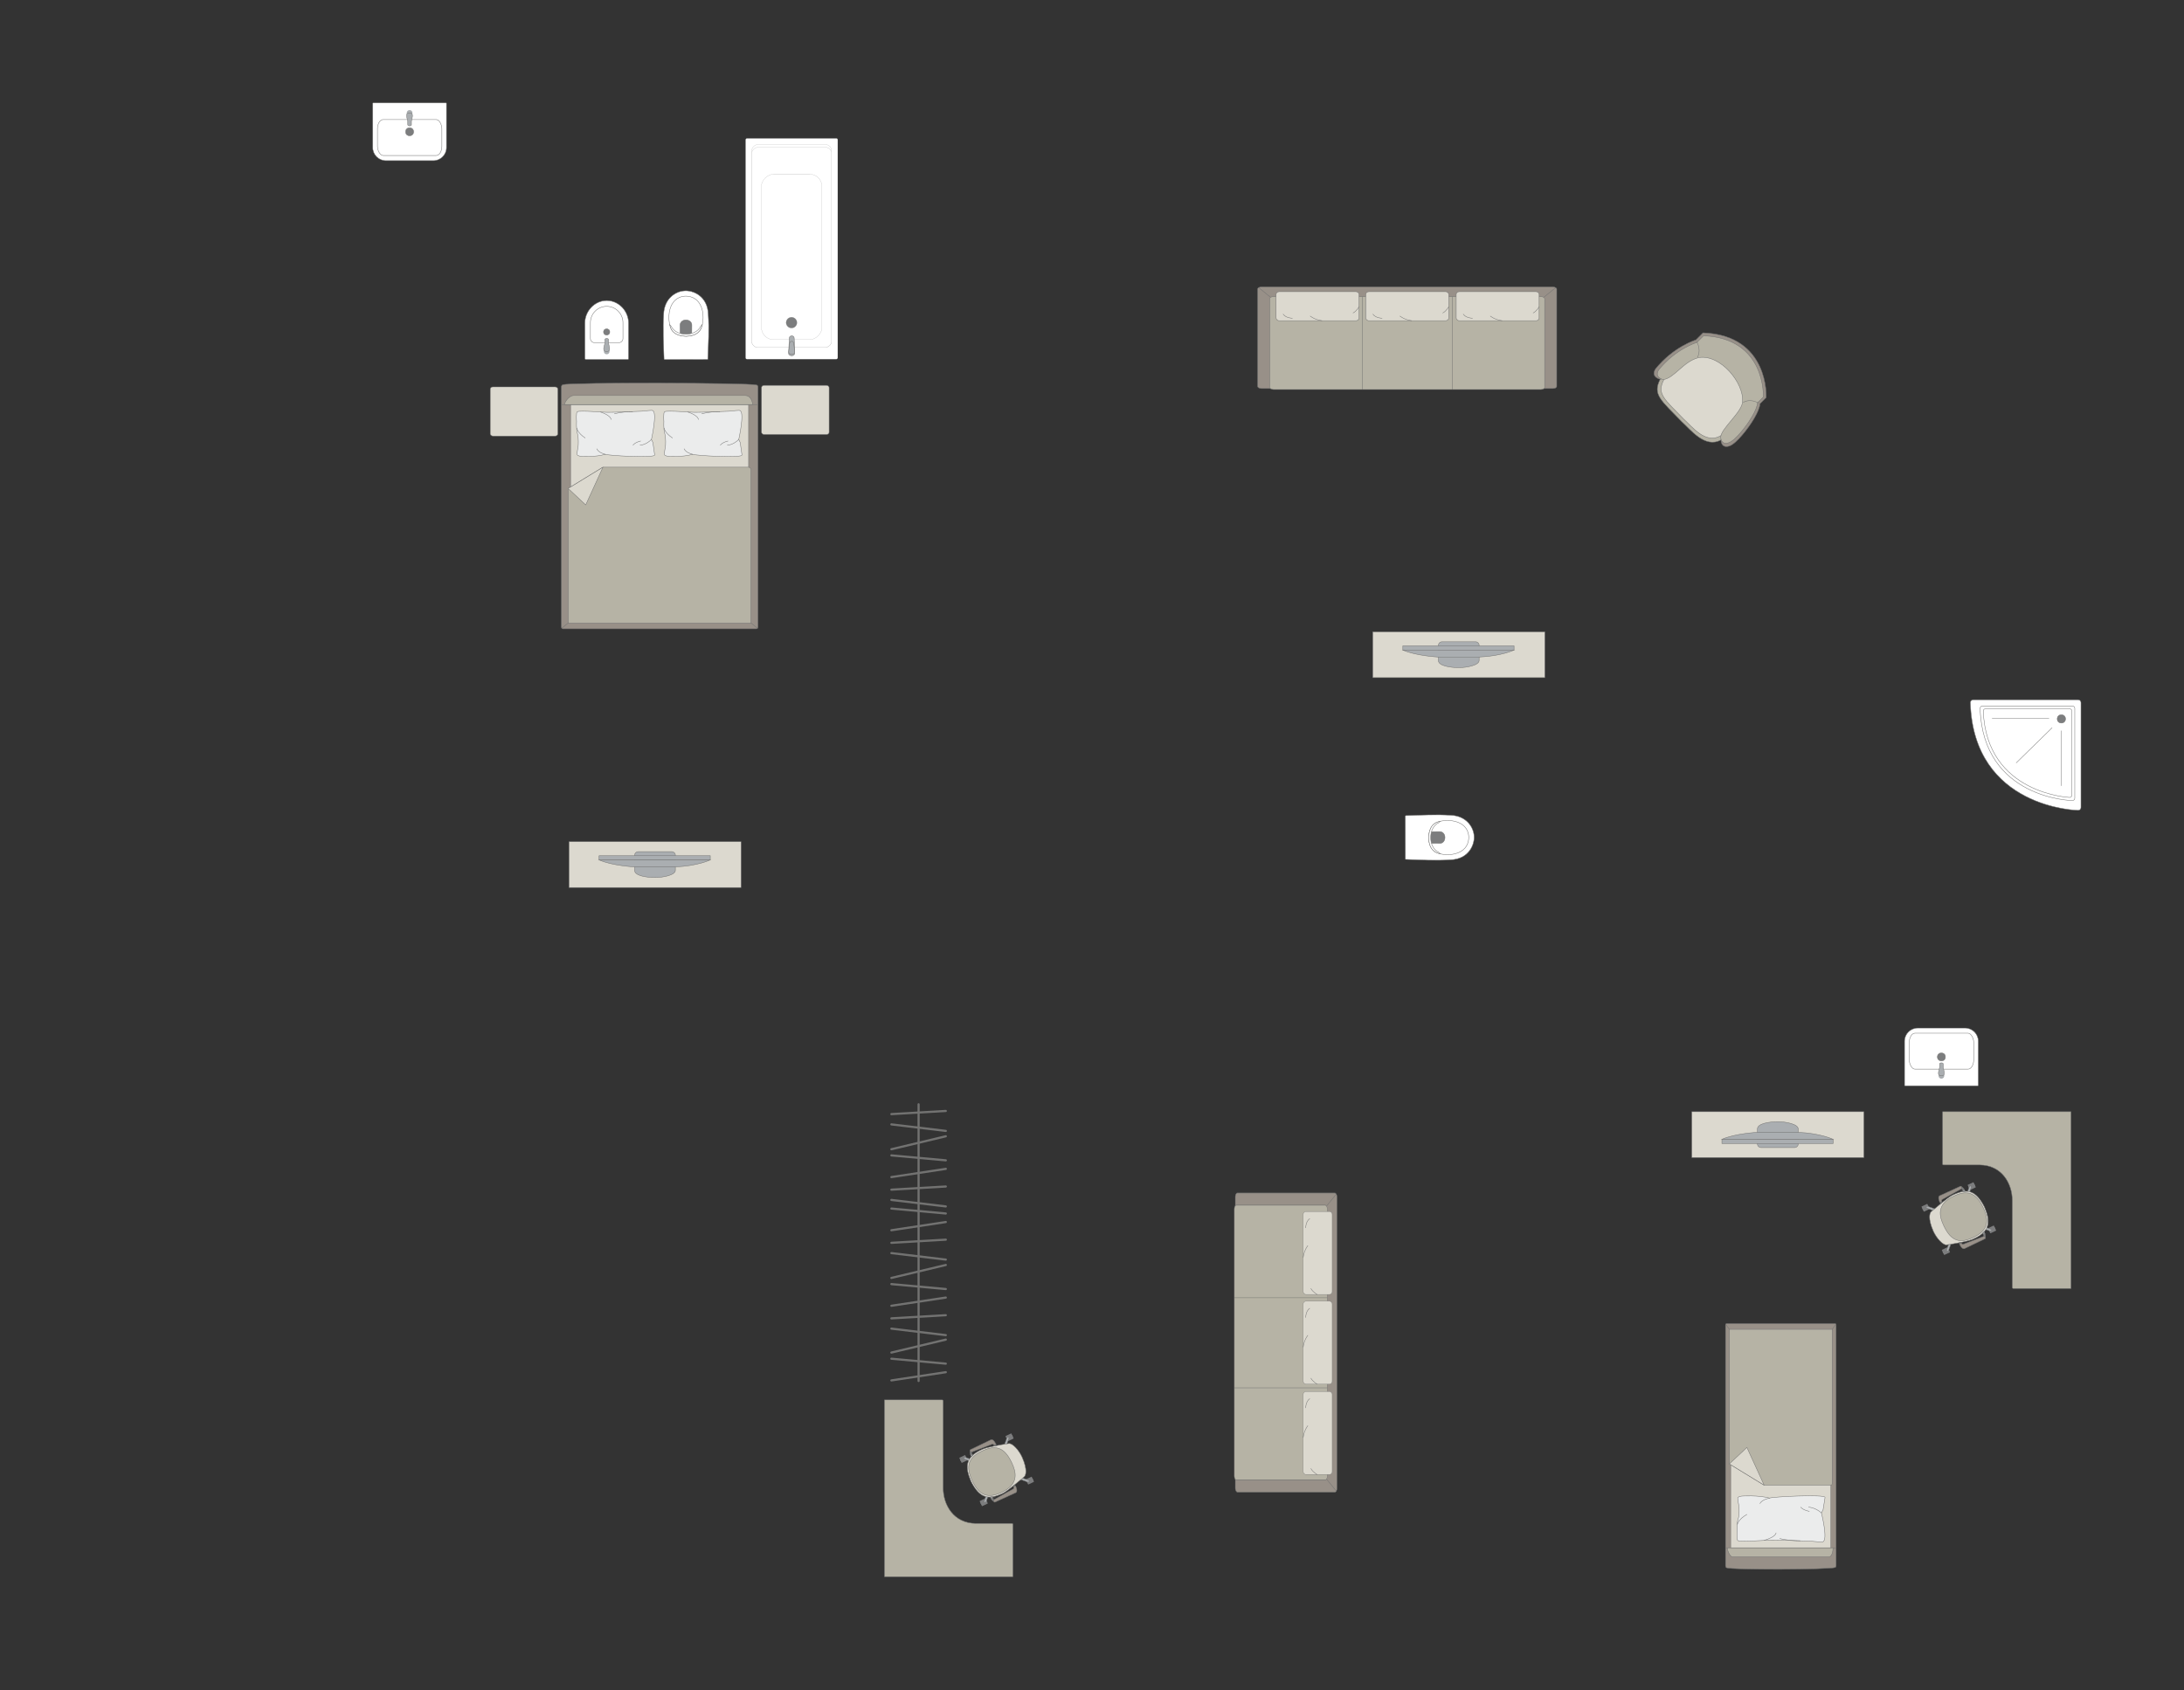 <?xml version="1.0" encoding="UTF-8"?>
<!DOCTYPE svg PUBLIC "-//W3C//DTD SVG 1.1//EN" "http://www.w3.org/Graphics/SVG/1.1/DTD/svg11.dtd">
<!-- Creator: CorelDRAW -->
<svg xmlns="http://www.w3.org/2000/svg" xml:space="preserve" width="177.701mm" height="137.542mm" version="1.1" style="shape-rendering:geometricPrecision; text-rendering:geometricPrecision; image-rendering:optimizeQuality; fill-rule:evenodd; clip-rule:evenodd"
viewBox="0 0 15826 12249.43"
 xmlns:xlink="http://www.w3.org/1999/xlink"
 xmlns:xodm="http://www.corel.com/coreldraw/odm/2003">
 <rect x="0" y="0" width="15826" height="12249.43" fill="#333333" stroke="none"/>
 <defs>
  <style type="text/css">
   <![CDATA[
    .str0 {stroke:#727271;stroke-width:3.13;stroke-miterlimit:22.926}
    .str1 {stroke:#727271;stroke-width:3.13;stroke-linejoin:round;stroke-miterlimit:22.926}
    .str3 {stroke:#727271;stroke-width:3.13;stroke-linecap:round;stroke-miterlimit:22.926}
    .str2 {stroke:#727271;stroke-width:3.13;stroke-linecap:round;stroke-linejoin:round;stroke-miterlimit:22.926}
    .str4 {stroke:#727271;stroke-width:15.7;stroke-linecap:round;stroke-linejoin:round;stroke-miterlimit:22.926}
    .fil2 {fill:none}
    .fil4 {fill:#EBECEC}
    .fil0 {fill:#DCD9CF}
    .fil3 {fill:#B6B3A5}
    .fil6 {fill:#AAAEB1}
    .fil1 {fill:#989088}
    .fil5 {fill:#7C7D7E}
    .fil7 {fill:white}
   ]]>
  </style>
 </defs>
 <g id="мебель">
  <rect class="fil0 str0" x="3552.44" y="2804.16" width="489.83" height="356.24" rx="19.04" ry="15.83"/>
  <rect class="fil0 str0" x="5518.22" y="2793" width="489.83" height="356.24" rx="19.04" ry="15.83"/>
  <g id="_2831863679424">
   <g>
    <path class="fil1 str0" d="M5479.96 2789.86c-60.95,-15.4 -1340.04,-19.58 -1399.92,-1.71 -6.79,0 -12.33,9.03 -12.33,15.75l0 1741.49c0,6.72 5.55,12.24 12.33,12.24l1400.29 0c6.79,0 12.33,-5.51 12.33,-12.24l0 -1613 0 -128.49c0,-6.72 -5.91,-14.04 -12.7,-14.04z"/>
    <line class="fil2 str0" x1="5492.66" y1="2932.23" x2="4067.7" y2= "2932.23" />
    <polygon class="fil0 str0" points="4134.79,2932.23 4134.79,4501.63 5424.67,4501.63 5424.67,2932.23 "/>
    <line class="fil2 str0" x1="5489.42" y1="4553.63" x2="5424.67" y2= "4501.63" />
    <line class="fil2 str0" x1="4134.79" y1="4501.63" x2="4070.44" y2= "4553.03" />
    <path class="fil3 str0" d="M5453.03 2932.23c-0.33,-29.93 -18.49,-64.22 -50.5,-65.52l-1246.52 0c-36.85,0.5 -77.08,65.52 -59.26,65.52l1356.27 0z"/>
    <path class="fil3 str0" d="M4117.15 3540.43l0 975.5 1324.99 0 0 -1109.27c0.05,-10.12 -7.77,-20.23 -17.46,-20.55 -429.39,0 -625.88,0 -1055.28,0 -39.53,24.19 -240.88,147.37 -252.24,154.32z"/>
    <polygon class="fil0 str1" points="4117.16,3540.43 4244.32,3659.66 4369.39,3386.11 "/>
   </g>
   <g>
    <path class="fil4 str2" d="M4729.64 2975.87c-7.04,-3.86 -51.77,2.33 -77.73,4.66 0,0 -216.33,8.96 -237.52,7.86 -26.83,2.26 -211.72,-15.65 -231.15,-4.25 -10.46,3.86 -5.3,71.99 -5.3,71.99 0,0 -3.59,54.47 6.31,85.92 9.91,31.46 5.46,88.67 5.46,88.67 0,0 -10.36,60.69 -7.77,63.27 1.42,11.21 28.77,13.31 28.77,13.31 0,0 98.93,7.89 176.36,-14.56 13.32,9.29 363.34,29.22 356.75,4.4l-12.69 -89.6 -10.64 -22.09c0,0 44.12,-196.86 9.16,-209.58z"/>
    <path class="fil2 str2" d="M4428.49 3040.67c-5,-33.02 -77.37,-54.18 -77.37,-54.18"/>
    <path class="fil2 str2" d="M4240.3 3174.17c-56.56,-36.92 -60.68,-71.4 -60.68,-71.4"/>
    <path class="fil2 str2" d="M4324.71 3253c12.81,29.99 62.35,39.73 62.35,39.73"/>
    <path class="fil2 str2" d="M4720.48 3185.44c-40.5,40.58 -82.51,41.43 -82.51,41.43"/>
    <path class="fil2 str2" d="M4642.33 3196.7c-43.51,10.21 -55.02,30.18 -55.02,30.18"/>
    <path class="fil2 str2" d="M4583.38 2983.26c-77.2,-0.28 -131.01,16.17 -131.01,16.17"/>
   </g>
   <g>
    <path class="fil4 str2" d="M5362.34 2975.87c-7.04,-3.86 -51.77,2.33 -77.73,4.66 0,0 -216.33,8.96 -237.52,7.86 -26.83,2.26 -211.72,-15.65 -231.15,-4.25 -10.46,3.86 -5.3,71.99 -5.3,71.99 0,0 -3.59,54.47 6.31,85.92 9.91,31.46 5.46,88.67 5.46,88.67 0,0 -10.36,60.69 -7.77,63.27 1.42,11.21 28.77,13.31 28.77,13.31 0,0 98.93,7.89 176.36,-14.56 13.32,9.29 363.34,29.22 356.75,4.4l-12.69 -89.6 -10.64 -22.09c0,0 44.12,-196.86 9.16,-209.58z"/>
    <path class="fil2 str2" d="M5061.19 3040.67c-5,-33.02 -77.37,-54.18 -77.37,-54.18"/>
    <path class="fil2 str2" d="M4873 3174.17c-56.56,-36.92 -60.68,-71.4 -60.68,-71.4"/>
    <path class="fil2 str2" d="M4957.41 3253c12.81,29.99 62.35,39.73 62.35,39.73"/>
    <path class="fil2 str2" d="M5353.17 3185.44c-40.5,40.58 -82.51,41.43 -82.51,41.43"/>
    <path class="fil2 str2" d="M5275.03 3196.7c-43.51,10.21 -55.02,30.18 -55.02,30.18"/>
    <path class="fil2 str2" d="M5216.08 2983.26c-77.2,-0.28 -131.01,16.17 -131.01,16.17"/>
   </g>
  </g>
  <g id="_2831863689840">
   <rect class="fil1 str0" transform="matrix(-3.78393E-14 -1.429 -0.816 2.16047E-14 9688.08 10814.8)" width="1516.85" height="902.66" rx="18.97" ry="18.97"/>
   <rect class="fil3 str0" transform="matrix(-3.93567E-14 -1.486 -0.819 2.16805E-14 9618.02 10727.5)" width="1340.9" height="822.62" rx="18.48" ry="18.48"/>
   <line class="fil2 str0" x1="9618.01" y1="10059.12" x2="8944.6" y2= "10059.12" />
   <line class="fil2 str0" x1="9684.52" y1="10808.9" x2="9614.21" y2= "10722.6" />
   <line class="fil2 str0" x1="9684.51" y1="8653.66" x2="9614.17" y2= "8739.82" />
   <g>
    <rect class="fil0 str3" transform="matrix(-1.78927E-14 -0.676 -0.63 1.66901E-14 9653.53 10687.4)" width="889.43" height="333.42" rx="30.81" ry="30.81"/>
    <path class="fil2 str3" d="M9476.79 10334.02c0,0 -26.4,31.14 -33.38,84.62"/>
    <path class="fil2 str3" d="M9544.38 10687.41c0,0 -32.68,-18.55 -44.89,-42.98"/>
    <path class="fil2 str3" d="M9461.23 10204.34c0,0 0.52,-46.59 29.48,-66.46"/>
   </g>
   <g>
    <rect class="fil0 str3" transform="matrix(-1.78927E-14 -0.676 -0.63 1.66901E-14 9653.53 10032.3)" width="889.43" height="333.42" rx="30.81" ry="30.81"/>
    <path class="fil2 str3" d="M9476.79 9678.91c0,0 -26.4,31.14 -33.38,84.62"/>
    <path class="fil2 str3" d="M9544.38 10032.31c0,0 -32.68,-18.55 -44.89,-42.98"/>
    <path class="fil2 str3" d="M9461.23 9549.23c0,0 0.52,-46.59 29.48,-66.46"/>
   </g>
   <g>
    <rect class="fil0 str3" transform="matrix(-1.78927E-14 -0.676 -0.63 1.66901E-14 9653.53 9382.35)" width="889.43" height="333.42" rx="30.81" ry="30.81"/>
    <path class="fil2 str3" d="M9476.79 9028.95c0,0 -26.4,31.14 -33.38,84.62"/>
    <path class="fil2 str3" d="M9544.38 9382.35c0,0 -32.68,-18.55 -44.89,-42.98"/>
    <path class="fil2 str3" d="M9461.23 8899.27c0,0 0.52,-46.59 29.48,-66.46"/>
   </g>
   <line class="fil2 str0" x1="9618.01" y1="9406.31" x2="8944.6" y2= "9406.31" />
  </g>
  <g id="_2831863649232">
   <rect class="fil5 str1" transform="matrix(0.026 0.055 -0.055 0.026 6993.62 10546.2)" width="675.49" height="773.68" rx="33.42" ry="33.42"/>
   <rect class="fil5 str1" transform="matrix(0.026 0.055 -0.055 0.026 7141.01 10860.1)" width="675.49" height="773.68" rx="33.42" ry="33.42"/>
   <rect class="fil5 str1" transform="matrix(0.026 0.055 -0.055 0.026 7328.12 10389.1)" width="675.49" height="773.68" rx="33.42" ry="33.42"/>
   <rect class="fil5 str1" transform="matrix(0.026 0.055 -0.055 0.026 7475.51 10703)" width="675.49" height="773.68" rx="33.42" ry="33.42"/>
   <rect class="fil5 str1" transform="matrix(0.022 0.046 -0.047 0.022 6999.06 10557.8)" width="302.4" height="903.28"/>
   <rect class="fil5 str1" transform="matrix(0.022 0.046 -0.047 0.022 7146.45 10871.7)" width="302.4" height="903.28"/>
   <rect class="fil5 str1" transform="matrix(0.022 0.046 -0.047 0.022 7480.95 10714.6)" width="302.4" height="903.28"/>
   <rect class="fil5 str1" transform="matrix(0.022 0.046 -0.047 0.022 7333.56 10400.7)" width="302.4" height="903.28"/>
   <path class="fil6 str0" d="M7306.49 10415.82l0 0c3.73,1.34 5.44,6.06 3.87,10.51l-19.65 55.68c-1.58,4.45 -6.37,6.82 -10.1,5.48l0 0c-3.73,-1.35 -5.89,-6.23 -4.26,-10.65l20.44 -55.4c1.63,-4.43 5.96,-6.96 9.69,-5.61z"/>
   <path class="fil6 str0" d="M7457.88 10738.22l0 0c1.34,-3.73 -1.19,-8.06 -5.62,-9.7l-55.4 -20.45c-4.43,-1.63 -9.31,0.54 -10.65,4.27l0 0c-1.35,3.73 1.02,8.51 5.47,10.08l55.68 19.66c4.45,1.57 9.16,-0.14 10.52,-3.87z"/>
   <path class="fil6 str0" d="M7136.01 10889.35l0 0c-3.73,-1.34 -5.44,-6.06 -3.87,-10.51l19.66 -55.69c1.57,-4.44 6.36,-6.81 10.09,-5.47l0 0c3.73,1.34 5.9,6.23 4.26,10.65l-20.44 55.4c-1.63,4.43 -5.96,6.96 -9.69,5.62z"/>
   <path class="fil6 str0" d="M6984.5 10566.67l0 0c-1.34,3.73 1.19,8.06 5.62,9.7l55.4 20.45c4.43,1.63 9.31,-0.54 10.65,-4.27l0 0c1.35,-3.73 -1.02,-8.51 -5.47,-10.08l-55.68 -19.66c-4.45,-1.58 -9.16,0.13 -10.52,3.87z"/>
   <path class="fil0 str0" d="M7407.44 10563.35l0 0c39.96,91.83 26.12,131.67 13.45,141.25 -40.15,33.85 -114.47,98.12 -150.53,117.5 -108.55,53.08 -171.72,37.62 -234.06,-84.49l0 0c-37.32,-90.7 -56.1,-173.57 84.49,-234.06 31.63,-14.24 125.32,-31.31 189.75,-40.69 25.26,-3.5 72.94,46.65 96.9,100.49z"/>
   <path class="fil3 str0" d="M7331.55 10602.04l0 0c30.79,65.58 56.34,153.73 -73.04,214.48l0 0c-93.6,43.94 -159.38,30.58 -212.75,-83.07l0 0c-46.58,-99.2 -35.97,-166.38 71.85,-217l0 0c90.58,-42.53 157.64,-34.3 213.93,85.59z"/>
   <path class="fil1 str0" d="M7202.93 10475.21l14.65 -6.88c0,0 -18.31,-41.38 -37.06,-32.57 -18.76,8.8 -148.61,71.61 -148.61,71.61 -7.94,3.95 -0.89,21.14 8.3,17.67l150.61 -58.23c2.45,-0.99 8.9,0.17 12.1,8.4z"/>
   <path class="fil5 str1" d="M7040.21 10525.04c0,0 0.67,11.13 8.17,22.67l-9.01 9.08c0,0 -14.32,-20.05 -9.64,-37.62l10.48 5.86z"/>
   <path class="fil6 str0" d="M7044.52 10540.63c0,0 -6.63,6.15 -11.75,3.88 1.82,4.46 4.12,8.54 6.58,12.25l9.03 -9.06 -3.87 -7.08z"/>
   <polygon class="fil5 str1" points="7208.64,10480.32 7205.65,10473.93 7215.8,10469.16 7220.03,10478.18 "/>
   <path class="fil1 str0" d="M7344.37 10776.57l14.66 -6.88c0,0 20.15,40.52 1.4,49.32 -18.76,8.81 -150.02,68.59 -150.02,68.59 -8.11,3.59 -16.84,-12.82 -8.3,-17.67l141.01 -78.69c2.32,-1.26 5.54,-6.96 1.26,-14.68z"/>
   <path class="fil5 str1" d="M7202.11 10869.94c0,0 -7.98,-7.22 -12.07,-20.38l-12.75 1.26c0,0 6.13,23.3 22.63,30.92l2.19 -11.81z"/>
   <path class="fil6 str0" d="M7192.86 10856.67c0,0 -8.96,1.18 -10.5,6.55 -2.27,-4.25 -3.79,-8.1 -5.07,-12.36l12.74 -1.3 2.82 7.11z"/>
   <polygon class="fil5 str1" points="7344.1,10768.9 7347.1,10775.3 7357.25,10770.53 7353.02,10761.52 "/>
  </g>
  <path class="fil3 str1" d="M7339.78 11427.94l-930.77 0 0 -1281.28 416.68 0c4.7,-0.09 8.9,2.16 8.94,7.46l0 630.22c0,123.22 75.34,256.42 236.37,257.74l261.64 0c3.3,0.07 7.03,1.88 7.13,5.57l0 380.28z"/>
  <g id="_2831863658208">
   <g>
    <path class="fil1 str0" d="M13298.06 11361.17c-34.29,15.4 -753.77,19.58 -787.46,1.71 -3.82,0 -6.94,-9.03 -6.94,-15.75l0 -1741.49c0,-6.72 3.12,-12.24 6.94,-12.24l787.66 0c3.82,0 6.94,5.51 6.94,12.24l0 1613 0 128.49c0,6.72 -3.33,14.04 -7.14,14.04z"/>
    <line class="fil2 str0" x1="13305.2" y1="11218.8" x2="12503.66" y2= "11218.8" />
    <polygon class="fil0 str0" points="12541.4,11218.8 12541.4,9649.4 13266.96,9649.4 13266.96,11218.8 "/>
    <line class="fil2 str0" x1="13303.37" y1="9597.39" x2="13266.96" y2= "9649.4" />
    <line class="fil2 str0" x1="12541.4" y1="9649.4" x2="12505.2" y2= "9597.99" />
    <path class="fil3 str0" d="M13282.91 11218.8c-0.19,29.93 -10.4,64.22 -28.41,65.52l-701.16 0c-20.73,-0.5 -43.36,-65.52 -33.34,-65.52l762.9 0z"/>
    <path class="fil3 str0" d="M12531.47 10610.59l0 -975.49 745.31 0 0 1117.16c-0.35,10.11 -6.47,12.65 -12.28,12.65 -241.53,0 -239.25,0 -480.78,0 -46.15,-28.23 -216.57,-132.49 -252.24,-154.32z"/>
    <polygon class="fil0 str1" points="12531.48,10610.58 12658.64,10491.36 12783.72,10764.9 "/>
   </g>
   <g>
    <path class="fil4 str2" d="M13208.84 11175.16c-7.92,3.86 -58.24,-2.33 -87.44,-4.66 0,0 -243.37,-8.96 -267.21,-7.86 -30.18,-2.26 -238.19,15.65 -260.05,4.25 -11.78,-3.86 -5.96,-71.99 -5.96,-71.99 0,0 -4.04,-54.47 7.1,-85.92 11.14,-31.46 6.15,-88.67 6.15,-88.67 0,0 -11.65,-60.69 -8.75,-63.27 1.59,-11.21 32.36,-13.31 32.36,-13.31 0,0 111.3,-7.89 198.42,14.56 14.98,-9.29 408.74,-29.22 401.34,-4.4l-14.29 89.6 -11.97 22.09c0,0 49.63,196.86 10.3,209.58z"/>
    <path class="fil2 str2" d="M12870.05 11110.36c-5.62,33.02 -87.04,54.18 -87.04,54.18"/>
    <path class="fil2 str2" d="M12658.34 10976.86c-63.64,36.92 -68.26,71.4 -68.26,71.4"/>
    <path class="fil2 str2" d="M12753.3 10898.02c14.41,-29.99 70.15,-39.73 70.15,-39.73"/>
    <path class="fil2 str2" d="M13198.53 10965.58c-45.55,-40.58 -92.83,-41.43 -92.83,-41.43"/>
    <path class="fil2 str2" d="M13110.62 10954.33c-48.95,-10.21 -61.9,-30.18 -61.9,-30.18"/>
    <path class="fil2 str2" d="M13044.3 11167.77c-86.84,0.28 -147.38,-16.17 -147.38,-16.17"/>
   </g>
  </g>
  <g id="_2831863661472">
   <rect class="fil5 str1" transform="matrix(-0.026 -0.055 0.055 -0.026 14422.7 8939.56)" width="675.49" height="773.68" rx="33.42" ry="33.42"/>
   <rect class="fil5 str1" transform="matrix(-0.026 -0.055 0.055 -0.026 14275.3 8625.65)" width="675.49" height="773.68" rx="33.42" ry="33.42"/>
   <rect class="fil5 str1" transform="matrix(-0.026 -0.055 0.055 -0.026 14088.2 9096.62)" width="675.49" height="773.68" rx="33.42" ry="33.42"/>
   <rect class="fil5 str1" transform="matrix(-0.026 -0.055 0.055 -0.026 13940.8 8782.71)" width="675.49" height="773.68" rx="33.42" ry="33.42"/>
   <rect class="fil5 str1" transform="matrix(-0.022 -0.046 0.047 -0.022 14417.2 8927.98)" width="302.4" height="903.28"/>
   <rect class="fil5 str1" transform="matrix(-0.022 -0.046 0.047 -0.022 14269.8 8614.07)" width="302.4" height="903.28"/>
   <rect class="fil5 str1" transform="matrix(-0.022 -0.046 0.047 -0.022 13935.3 8771.13)" width="302.4" height="903.28"/>
   <rect class="fil5 str1" transform="matrix(-0.022 -0.046 0.047 -0.022 14082.7 9085.04)" width="302.4" height="903.28"/>
   <path class="fil6 str0" d="M14109.78 9069.92l0 0c-3.73,-1.34 -5.44,-6.06 -3.87,-10.51l19.65 -55.68c1.58,-4.45 6.37,-6.82 10.1,-5.48l0 0c3.73,1.35 5.89,6.23 4.26,10.65l-20.44 55.4c-1.63,4.43 -5.96,6.96 -9.69,5.61z"/>
   <path class="fil6 str0" d="M13958.4 8747.52l0 0c-1.34,3.73 1.19,8.06 5.62,9.7l55.4 20.45c4.43,1.63 9.31,-0.54 10.65,-4.27l0 0c1.35,-3.73 -1.02,-8.51 -5.47,-10.08l-55.68 -19.66c-4.45,-1.57 -9.16,0.14 -10.52,3.87z"/>
   <path class="fil6 str0" d="M14280.27 8596.39l0 0c3.73,1.34 5.44,6.06 3.87,10.51l-19.66 55.69c-1.57,4.44 -6.36,6.81 -10.09,5.47l0 0c-3.73,-1.34 -5.9,-6.23 -4.26,-10.65l20.44 -55.4c1.63,-4.43 5.96,-6.96 9.69,-5.62z"/>
   <path class="fil6 str0" d="M14431.78 8919.07l0 0c1.34,-3.73 -1.19,-8.06 -5.62,-9.7l-55.4 -20.45c-4.43,-1.63 -9.31,0.54 -10.65,4.27l0 0c-1.35,3.73 1.02,8.51 5.47,10.08l55.68 19.66c4.45,1.58 9.16,-0.13 10.52,-3.87z"/>
   <path class="fil0 str0" d="M14008.83 8922.38l0 0c-39.96,-91.83 -26.12,-131.67 -13.45,-141.25 40.15,-33.85 114.47,-98.12 150.53,-117.5 108.55,-53.08 171.72,-37.62 234.06,84.49l0 0c37.32,90.7 56.1,173.57 -84.49,234.06 -31.63,14.24 -125.32,31.31 -189.75,40.69 -25.26,3.5 -72.94,-46.65 -96.9,-100.49z"/>
   <path class="fil3 str0" d="M14084.73 8883.7l0 0c-30.79,-65.58 -56.34,-153.73 73.04,-214.48l0 0c93.6,-43.94 159.38,-30.58 212.75,83.07l0 0c46.58,99.2 35.97,166.38 -71.85,217l0 0c-90.58,42.53 -157.64,34.3 -213.93,-85.59z"/>
   <path class="fil1 str0" d="M14213.35 9010.53l-14.65 6.88c0,0 18.31,41.38 37.06,32.57 18.76,-8.8 148.61,-71.61 148.61,-71.61 7.94,-3.95 0.89,-21.14 -8.3,-17.67l-150.61 58.23c-2.45,0.99 -8.9,-0.17 -12.1,-8.4z"/>
   <path class="fil5 str1" d="M14376.06 8960.7c0,0 -0.67,-11.13 -8.17,-22.67l9.01 -9.08c0,0 14.32,20.05 9.64,37.62l-10.48 -5.86z"/>
   <path class="fil6 str0" d="M14371.76 8945.1c0,0 6.63,-6.15 11.75,-3.88 -1.82,-4.46 -4.12,-8.54 -6.58,-12.25l-9.03 9.06 3.87 7.08z"/>
   <polygon class="fil5 str1" points="14207.63,9005.41 14210.62,9011.81 14200.48,9016.57 14196.25,9007.56 "/>
   <path class="fil1 str0" d="M14071.9 8709.17l-14.66 6.88c0,0 -20.15,-40.52 -1.4,-49.32 18.76,-8.81 150.02,-68.59 150.02,-68.59 8.11,-3.59 16.84,12.82 8.3,17.67l-141.01 78.69c-2.32,1.26 -5.54,6.96 -1.26,14.68z"/>
   <path class="fil5 str1" d="M14214.17 8615.8c0,0 7.98,7.22 12.07,20.38l12.75 -1.26c0,0 -6.13,-23.3 -22.63,-30.92l-2.19 11.81z"/>
   <path class="fil6 str0" d="M14223.41 8629.07c0,0 8.96,-1.18 10.5,-6.55 2.27,4.25 3.79,8.1 5.07,12.36l-12.74 1.3 -2.82 -7.11z"/>
   <polygon class="fil5 str1" points="14072.17,8716.83 14069.17,8710.44 14059.03,8715.2 14063.26,8724.22 "/>
  </g>
  <path class="fil3 str1" d="M14076.5 8057.8l930.77 0 0 1281.28 -416.68 0c-4.7,0.09 -8.9,-2.16 -8.94,-7.46l0 -630.22c0,-123.22 -75.34,-256.42 -236.37,-257.74l-261.64 0c-3.3,-0.07 -7.03,-1.88 -7.13,-5.57l0 -380.28z"/>
  <g id="_2830374283936">
   <rect class="fil0 str0" x="12259.39" y="8057.8" width="1246.84" height="332.19"/>
   <g>
    <path class="fil6 str0" d="M12883.22 8130.15l0 0c-60.25,0 -148.03,12.87 -148.03,51.24l0 111.05c0,13.86 11.35,25.2 25.2,25.2l244.82 0c13.86,0 25.2,-11.34 25.2,-25.2l0 -109.67c0,-34.87 -88.24,-52.62 -147.2,-52.62z"/>
    <rect class="fil6 str0" x="12477.51" y="8257.83" width="805.89" height="30.46"/>
    <path class="fil6 str0" d="M13028.48 8207.15l-294.11 0c0,0 -160.9,8.04 -256.86,50.68l805.89 0c0,0 -92.92,-44.59 -254.92,-50.68z"/>
   </g>
  </g>
  <g id="_2830374283216">
   <rect class="fil0 str0" x="9947.38" y="4579.48" width="1246.84" height="332.19"/>
   <g>
    <path class="fil6 str0" d="M10571.22 4839.32l0 0c-60.25,0 -148.03,-12.87 -148.03,-51.24l0 -111.05c0,-13.86 11.35,-25.2 25.2,-25.2l244.82 0c13.86,0 25.2,11.34 25.2,25.2l0 109.67c0,34.87 -88.24,52.62 -147.2,52.62z"/>
    <rect class="fil6 str0" x="10165.51" y="4681.18" width="805.89" height="30.46"/>
    <path class="fil6 str0" d="M10716.47 4762.33l-294.11 0c0,0 -160.9,-8.04 -256.86,-50.68l805.89 0c0,0 -92.92,44.59 -254.92,50.68z"/>
   </g>
  </g>
  <g id="_2830374292480">
   <path class="fil3 str0" d="M12030.36 2748.9c-57.21,111.12 5.22,151.21 154.68,306.03 65.49,58.62 168.73,197.43 286.01,133.78 117.27,-63.65 222.77,-301.75 222.77,-301.75l-129.36 -245.4 -146.01 -124.13 -190.23 31.38 -194.52 124.13 -3.32 75.97z"/>
   <path class="fil0 str0" d="M12056.4 2752.76c-53.33,103.3 4.6,140.43 143.15,283.98 60.72,54.34 156.39,183.09 265.42,123.78 109.02,-59.31 207.39,-280.64 207.39,-280.64l-119.74 -227.71 -135.41 -115.05 -176.74 29.47 -180.87 115.61 -3.21 70.56z"/>
   <path class="fil1 str0" d="M12340.68 2412.15l-51.3 51.3c0,0 -162.94,48.47 -294.18,212.04 -34.66,59.25 35.16,73.41 35.16,73.41 85.01,-8.63 157.72,-144.45 275.11,-169.3 165.46,-26.94 345.53,194.94 333.32,335.58 2.27,79.14 -175.11,215.3 -167.52,278.82 0,0 0.59,55.76 57.52,39.91 56.93,-15.84 147.81,-147.65 147.81,-147.65 0,0 73.93,-102.08 76.87,-160.18l45.03 -45.03c0,0 23.76,-451.26 -457.82,-468.89z"/>
   <path class="fil3 str0" d="M12344.22 2433.87l-48.31 48.31c0,0 -153.72,45.39 -277.23,199.51 -32.6,55.86 33.35,69.38 33.35,69.38 80.22,-7.94 148.56,-136.01 259.32,-159.19 156.14,-25.06 326.64,184.81 315.42,317.54 2.32,74.71 -164.82,202.85 -157.52,262.83 0,0 0.68,52.63 54.39,37.81 53.71,-14.84 139.21,-139.06 139.21,-139.06 0,0 69.56,-96.2 72.21,-151.05l42.4 -42.41c0,0 21.42,-425.94 -433.25,-443.67z"/>
   <path class="fil2 str0" d="M12741.44 2920.37c-68.57,-35.91 -110.11,-2.81 -110.11,-2.81"/>
   <path class="fil2 str0" d="M12295.24 2475.74c35.92,68.57 4.8,113.87 4.8,113.87"/>
  </g>
  <g id="_2830374244768">
   <rect class="fil1 str0" x="9113.27" y="2079.68" width="2167.17" height="736.34" rx="27.1" ry="15.47"/>
   <rect class="fil3 str0" x="9200.57" y="2149.75" width="1992.61" height="673.4" rx="27.46" ry="15.13"/>
   <line class="fil2 str0" x1="10524.75" y1="2149.75" x2="10524.75" y2= "2823.16" />
   <line class="fil2 str0" x1="11274.54" y1="2083.24" x2="11188.24" y2= "2153.55" />
   <line class="fil2 str0" x1="9119.3" y1="2083.25" x2="9205.46" y2= "2153.59" />
   <g>
    <rect class="fil0 str3" x="10552.16" y="2114.24" width="600.89" height="210.12" rx="20.82" ry="19.42"/>
    <path class="fil2 str3" d="M10799.66 2290.97c0,0 31.14,26.4 84.62,33.38"/>
    <path class="fil2 str3" d="M11153.05 2223.38c0,0 -18.55,32.68 -42.98,44.89"/>
    <path class="fil2 str3" d="M10669.98 2306.53c0,0 -46.59,-0.52 -66.46,-29.48"/>
   </g>
   <g>
    <rect class="fil0 str3" x="9897.06" y="2114.24" width="600.89" height="210.12" rx="20.82" ry="19.42"/>
    <path class="fil2 str3" d="M10144.55 2290.97c0,0 31.14,26.4 84.62,33.38"/>
    <path class="fil2 str3" d="M10497.95 2223.38c0,0 -18.55,32.68 -42.98,44.89"/>
    <path class="fil2 str3" d="M10014.87 2306.53c0,0 -46.59,-0.52 -66.46,-29.48"/>
   </g>
   <g>
    <rect class="fil0 str3" x="9247.1" y="2114.24" width="600.89" height="210.12" rx="20.82" ry="19.42"/>
    <path class="fil2 str3" d="M9494.59 2290.97c0,0 31.14,26.4 84.62,33.38"/>
    <path class="fil2 str3" d="M9847.99 2223.38c0,0 -18.55,32.68 -42.98,44.89"/>
    <path class="fil2 str3" d="M9364.91 2306.53c0,0 -46.59,-0.52 -66.46,-29.48"/>
   </g>
   <line class="fil2 str0" x1="9871.95" y1="2149.75" x2="9871.95" y2= "2823.16" />
  </g>
  <g id="_2830374260032">
   <path class="fil7 str3" d="M15058.84 5071.83l-760.67 0c-11.25,0 -20.43,9.19 -20.43,20.44 0,0 0,0 0,0 23.57,768.53 781.1,781.1 781.1,781.1l0 0c11.25,0 20.44,-9.2 20.44,-20.43l0 -760.67c0,-11.25 -9.19,-20.44 -20.44,-20.44z"/>
   <path class="fil7 str0" d="M15017.04 5116.56l-651.14 0c-9.63,0 -17.49,7.87 -17.49,17.49 0,0 0,0 0,0 20.18,657.88 668.63,668.64 668.63,668.64l0 0c9.63,0 17.49,-7.87 17.49,-17.49l0 -651.15c0,-9.62 -7.86,-17.49 -17.49,-17.49z"/>
   <path class="fil7 str0" d="M14997.4 5137.46l-609.72 0c-8.93,0 -16.23,7.3 -16.23,16.24 0,0 0,0 0,0 23.44,602.36 625.95,626.13 625.95,626.13l0 0c8.95,0 16.24,-7.33 16.24,-16.25l0 -609.88c0,-8.91 -7.29,-16.24 -16.24,-16.24z"/>
   <circle class="fil5 str0" cx="14937.37" cy="5210.65" r="30"/>
   <line class="fil2 str3" x1="14869.73" y1="5275.45" x2="14610.4" y2= "5529.27" />
   <line class="fil2 str3" x1="14846.94" y1="5206.31" x2="14435.95" y2= "5206.31" />
   <line class="fil2 str3" x1="14936.52" y1="5296.67" x2="14936.52" y2= "5695.09" />
  </g>
  <g id="_2830374268336">
   <path class="fil7 str0" d="M13896.43 7451.42l343.9 0c52.23,0 94.96,42.72 94.96,94.96l0 320.58c0,1.68 -1.36,3.05 -3.05,3.05l-528.27 0c-1.68,0 -3.05,-1.36 -3.05,-3.05l0 -320.04c0,-52.53 42.97,-95.5 95.5,-95.5z"/>
   <rect class="fil7 str0" x="13835.25" y="7488.67" width="466.87" height="260.64" rx="41.62" ry="66.77"/>
   <ellipse class="fil5 str0" cx="14068.11" cy="7660.71" rx="29.01" ry="28.87"/>
   <g>
    <circle class="fil6 str0" transform="matrix(-1.80599E-15 -0.08 -0.08 2.48551E-15 14068.1 7797.31)" r="257.24"/>
    <path class="fil6 str0" d="M14081.51 7735.2l0 -23.01c0,-4.61 -4.95,-8.38 -11.01,-8.38l-4.77 0c-6.06,0 -11.01,3.77 -11.01,8.38l0 23.11c0,14.8 -24.88,61.87 11.01,61.87l4.77 0c33.91,0 11.01,-47.07 11.01,-61.97z"/>
   </g>
  </g>
  <g id="_2830374272368">
   <path class="fil7 str0" d="M10183.84 6226.68l-0.54 -310.68c0,-2.68 1.94,-4.28 4.26,-4.37 112.14,-4.05 221.19,-9.19 323.53,-2.9 119.3,4.26 167.59,91.62 170.49,150.55 5.49,59.76 -36.34,168.56 -170.49,172.6 -106.86,7.44 -215.68,1.02 -323.53,-2.89 -1.44,-0.13 -3.69,-0.22 -3.71,-2.29z"/>
   <path class="fil7 str0" d="M10401.75 6175.93c-65.92,-35.61 -65.92,-173.3 0,-211.26 66.14,-33.5 234.55,-29.87 241.34,101.4 0,141.63 -176.7,145.54 -241.34,109.86z"/>
   <path class="fil5 str0" d="M10367.29 6070.3l0 -34.65c0.02,-4.86 4.02,-7.61 7.84,-7.62 20.46,-0.11 40.91,-0.21 61.37,-0.32 46.93,6.64 44.27,80.93 -0.38,85.23 -20.32,-0.12 -40.66,-0.24 -60.98,-0.36 -3.7,0.13 -7.72,-1.82 -7.83,-5.26l-0.02 -37.01z"/>
   <path class="fil7 str0" d="M10426.01 6178.12l11.6 10.91c-45.62,-9.2 -82.99,-37.8 -85.29,-118.54 4.09,-73.88 31.14,-107.21 84.27,-117.87l-12.01 10.84c-38.04,17.9 -57.96,62.98 -57.28,106.84 -0.74,41.48 17.32,88.52 58.73,107.82z"/>
  </g>
  <g id="_2830374274144">
   <path class="fil7 str0" d="M2796.47 1164.42l343.9 0c52.23,0 94.96,-42.72 94.96,-94.96l0 -320.58c0,-1.68 -1.36,-3.05 -3.05,-3.05l-528.27 0c-1.68,0 -3.05,1.36 -3.05,3.05l0 320.04c0,52.53 42.97,95.5 95.5,95.5z"/>
   <rect class="fil7 str0" x="2735.28" y="866.52" width="466.87" height="260.64" rx="41.62" ry="66.77"/>
   <ellipse class="fil5 str0" cx="2968.14" cy="955.13" rx="29.01" ry="28.87"/>
   <g>
    <circle class="fil6 str0" transform="matrix(-1.80599E-15 0.08 -0.08 -2.48551E-15 2968.1 818.528)" r="257.24"/>
    <path class="fil6 str0" d="M2981.54 880.64l0 23.01c0,4.61 -4.95,8.38 -11.01,8.38l-4.77 0c-6.06,0 -11.01,-3.77 -11.01,-8.38l0 -23.11c0,-14.8 -24.88,-61.87 11.01,-61.87l4.77 0c33.91,0 11.01,47.07 11.01,61.97z"/>
   </g>
  </g>
  <g id="_2830374278080">
   <rect class="fil7 str0" transform="matrix(-7.74672E-15 0.292 -0.292 -7.73307E-15 6070.67 1002.95)" width="5480.6" height="2287.61" rx="34.57" ry="34.57"/>
   <rect class="fil7 str1" transform="matrix(-7.62044E-15 0.288 -0.285 -7.54265E-15 6026.02 1047.61)" width="5104.9" height="2031.36" rx="157.07" ry="157.07"/>
   <rect class="fil7 str0" transform="matrix(-7.51602E-15 0.284 -0.285 -7.54265E-15 6026.02 1067.73)" width="5104.9" height="2031.36" rx="157.07" ry="157.07"/>
   <rect class="fil7 str0" transform="matrix(-7.8712E-15 0.297 -0.287 -7.60845E-15 5956.33 1262.91)" width="4035.97" height="1530.54" rx="303.7" ry="303.7"/>
   <circle class="fil5 str0" transform="matrix(-7.7549E-15 0.293 -0.293 -7.75281E-15 5735.8 2338.56)" r="134.07"/>
   <g>
    <path class="fil6 str0" d="M5759.02 2561.33l-4.11 -111.96c-0.41,-10.99 -9.88,-15.15 -18.14,-15.15l0 0c-7.79,0 -16.72,6.39 -17.05,13.83l-5.2 113.28c-0.43,9.47 10.02,17.22 22.26,17.22l0 0c12.25,0 22.6,-7.76 22.26,-17.22z"/>
    <path class="fil6 str0" d="M5758.65 2551.46l-6.77 -62.27c-0.77,-7.12 -3.32,-15.1 -15.12,-15.1l0 0c-11.48,0 -14.38,9.29 -15.02,15.1l-6.73 61.1c-0.91,8.28 8.59,18.02 21.75,18.02l0 0c13.21,0 22.75,-9.03 21.89,-16.85z"/>
   </g>
  </g>
  <g id="_2831870203616">
   <path class="fil7 str0" d="M4548.15 2606.03l-301.57 0c-4.5,0 -8.18,-3.69 -8.18,-8.19l0 -256.64c0,-86.97 71.13,-162.65 158.08,-162.65l0 0c86.95,0 158.08,75.67 158.08,162.65l0 258.43c0,3.52 -2.89,6.4 -6.4,6.4z"/>
   <path class="fil7 str0" d="M4484.65 2483.51l-176.75 0c-16.27,0 -29.58,-13.3 -29.58,-29.57l0 -115.62c0,-64.87 53.07,-117.94 117.94,-117.94l0.02 0c64.87,0 117.94,53.07 117.94,117.94l0 115.62c0,16.27 -13.31,29.57 -29.58,29.57z"/>
   <circle class="fil5 str0" cx="4396.09" cy="2406.05" r="22.48"/>
   <g>
    <circle class="fil6 str0" transform="matrix(-1.80599E-15 -0.08 -0.08 2.48551E-15 4396.3 2547.13)" r="257.24"/>
    <path class="fil6 str0" d="M4409.74 2485.02l0 -23.01c0,-4.61 -4.95,-8.38 -11.01,-8.38l-4.77 0c-6.06,0 -11.01,3.77 -11.01,8.38l0 23.11c0,14.8 -24.88,61.87 11.01,61.87l4.77 0c33.91,0 11.01,-47.07 11.01,-61.97z"/>
   </g>
  </g>
  <g id="_2831870214704">
   <path class="fil7 str0" d="M5126.94 2605.75l-310.68 0.54c-2.68,0 -4.28,-1.94 -4.37,-4.26 -4.05,-112.14 -9.19,-221.19 -2.9,-323.53 4.26,-119.3 91.62,-167.59 150.55,-170.49 59.76,-5.49 168.56,36.34 172.6,170.49 7.44,106.86 1.02,215.68 -2.89,323.53 -0.13,1.44 -0.22,3.69 -2.29,3.71z"/>
   <path class="fil7 str0" d="M5076.18 2387.84c-35.61,65.92 -173.3,65.92 -211.26,0 -33.5,-66.14 -29.87,-234.55 101.4,-241.34 141.63,0 145.54,176.7 109.86,241.34z"/>
   <path class="fil5 str0" d="M4970.56 2422.31l-34.65 0c-4.86,-0.02 -7.61,-4.02 -7.62,-7.84 -0.11,-20.46 -0.21,-40.91 -0.32,-61.37 6.64,-46.93 80.93,-44.27 85.23,0.38 -0.12,20.32 -0.24,40.66 -0.36,60.98 0.13,3.7 -1.82,7.72 -5.26,7.83l-37.01 0.02z"/>
   <path class="fil7 str0" d="M5078.37 2363.58l10.91 -11.6c-9.2,45.62 -37.8,82.99 -118.54,85.29 -73.88,-4.09 -107.21,-31.14 -117.87,-84.27l10.84 12.01c17.9,38.04 62.98,57.96 106.84,57.28 41.48,0.74 88.52,-17.32 107.82,-58.73z"/>
  </g>
  <g id="_2831870220800">
   <rect class="fil0 str0" x="4123.03" y="6100.68" width="1246.84" height="332.19"/>
   <g>
    <path class="fil6 str0" d="M4746.86 6360.52l0 0c-60.25,0 -148.03,-12.87 -148.03,-51.24l0 -111.05c0,-13.86 11.35,-25.2 25.2,-25.2l244.82 0c13.86,0 25.2,11.34 25.2,25.2l0 109.67c0,34.87 -88.24,52.62 -147.2,52.62z"/>
    <rect class="fil6 str0" x="4341.15" y="6202.38" width="805.89" height="30.46"/>
    <path class="fil6 str0" d="M4892.12 6283.53l-294.11 0c0,0 -160.9,-8.04 -256.86,-50.68l805.89 0c0,0 -92.92,44.59 -254.92,50.68z"/>
   </g>
  </g>
  <g id="_2831870234480">
   <line class="fil2 str4" x1="6656.46" y1="8004.12" x2="6656.46" y2= "10009.39" />
   <line class="fil2 str4" x1="6853.68" y1="8052.33" x2="6459.26" y2= "8075.22" />
   <line class="fil2 str4" x1="6459.26" y1="8149.72" x2="6853.68" y2= "8196.94" />
   <line class="fil2 str4" x1="6853.68" y1="8235.83" x2="6459.26" y2= "8329.83" />
   <line class="fil2 str4" x1="6853.68" y1="8410.25" x2="6459.26" y2= "8374.42" />
   <line class="fil2 str4" x1="6459.26" y1="8531.63" x2="6853.68" y2= "8472.03" />
   <line class="fil2 str4" x1="6853.68" y1="8599.88" x2="6459.26" y2= "8622.78" />
   <line class="fil2 str4" x1="6459.26" y1="8697.16" x2="6853.68" y2= "8744.38" />
   <line class="fil2 str4" x1="6853.68" y1="8795.55" x2="6459.26" y2= "8759.72" />
   <line class="fil2 str4" x1="6459.26" y1="8916.93" x2="6853.68" y2= "8857.33" />
   <line class="fil2 str4" x1="6853.68" y1="8985.17" x2="6459.26" y2= "9008.07" />
   <line class="fil2 str4" x1="6459.26" y1="9082.57" x2="6853.68" y2= "9129.67" />
   <line class="fil2 str4" x1="6853.68" y1="9168.68" x2="6459.26" y2= "9262.57" />
   <line class="fil2 str4" x1="6459.26" y1="9307.26" x2="6853.68" y2= "9343.08" />
   <line class="fil2 str4" x1="6853.68" y1="9404.87" x2="6459.26" y2= "9464.37" />
   <line class="fil2 str4" x1="6459.26" y1="9555.62" x2="6853.68" y2= "9532.72" />
   <line class="fil2 str4" x1="6853.68" y1="9677.23" x2="6459.26" y2= "9630.01" />
   <line class="fil2 str4" x1="6459.26" y1="9803.54" x2="6853.68" y2= "9709.55" />
   <line class="fil2 str4" x1="6853.68" y1="9883.95" x2="6459.26" y2= "9848.13" />
   <line class="fil2 str4" x1="6459.26" y1="10005.34" x2="6853.68" y2= "9945.74" />
  </g>
 </g>
 <g id="контур">
  <polygon class="fil2" points="15826,12249.43 -0,12249.43 -0,0 15826,0 "/>
 </g>
</svg>
